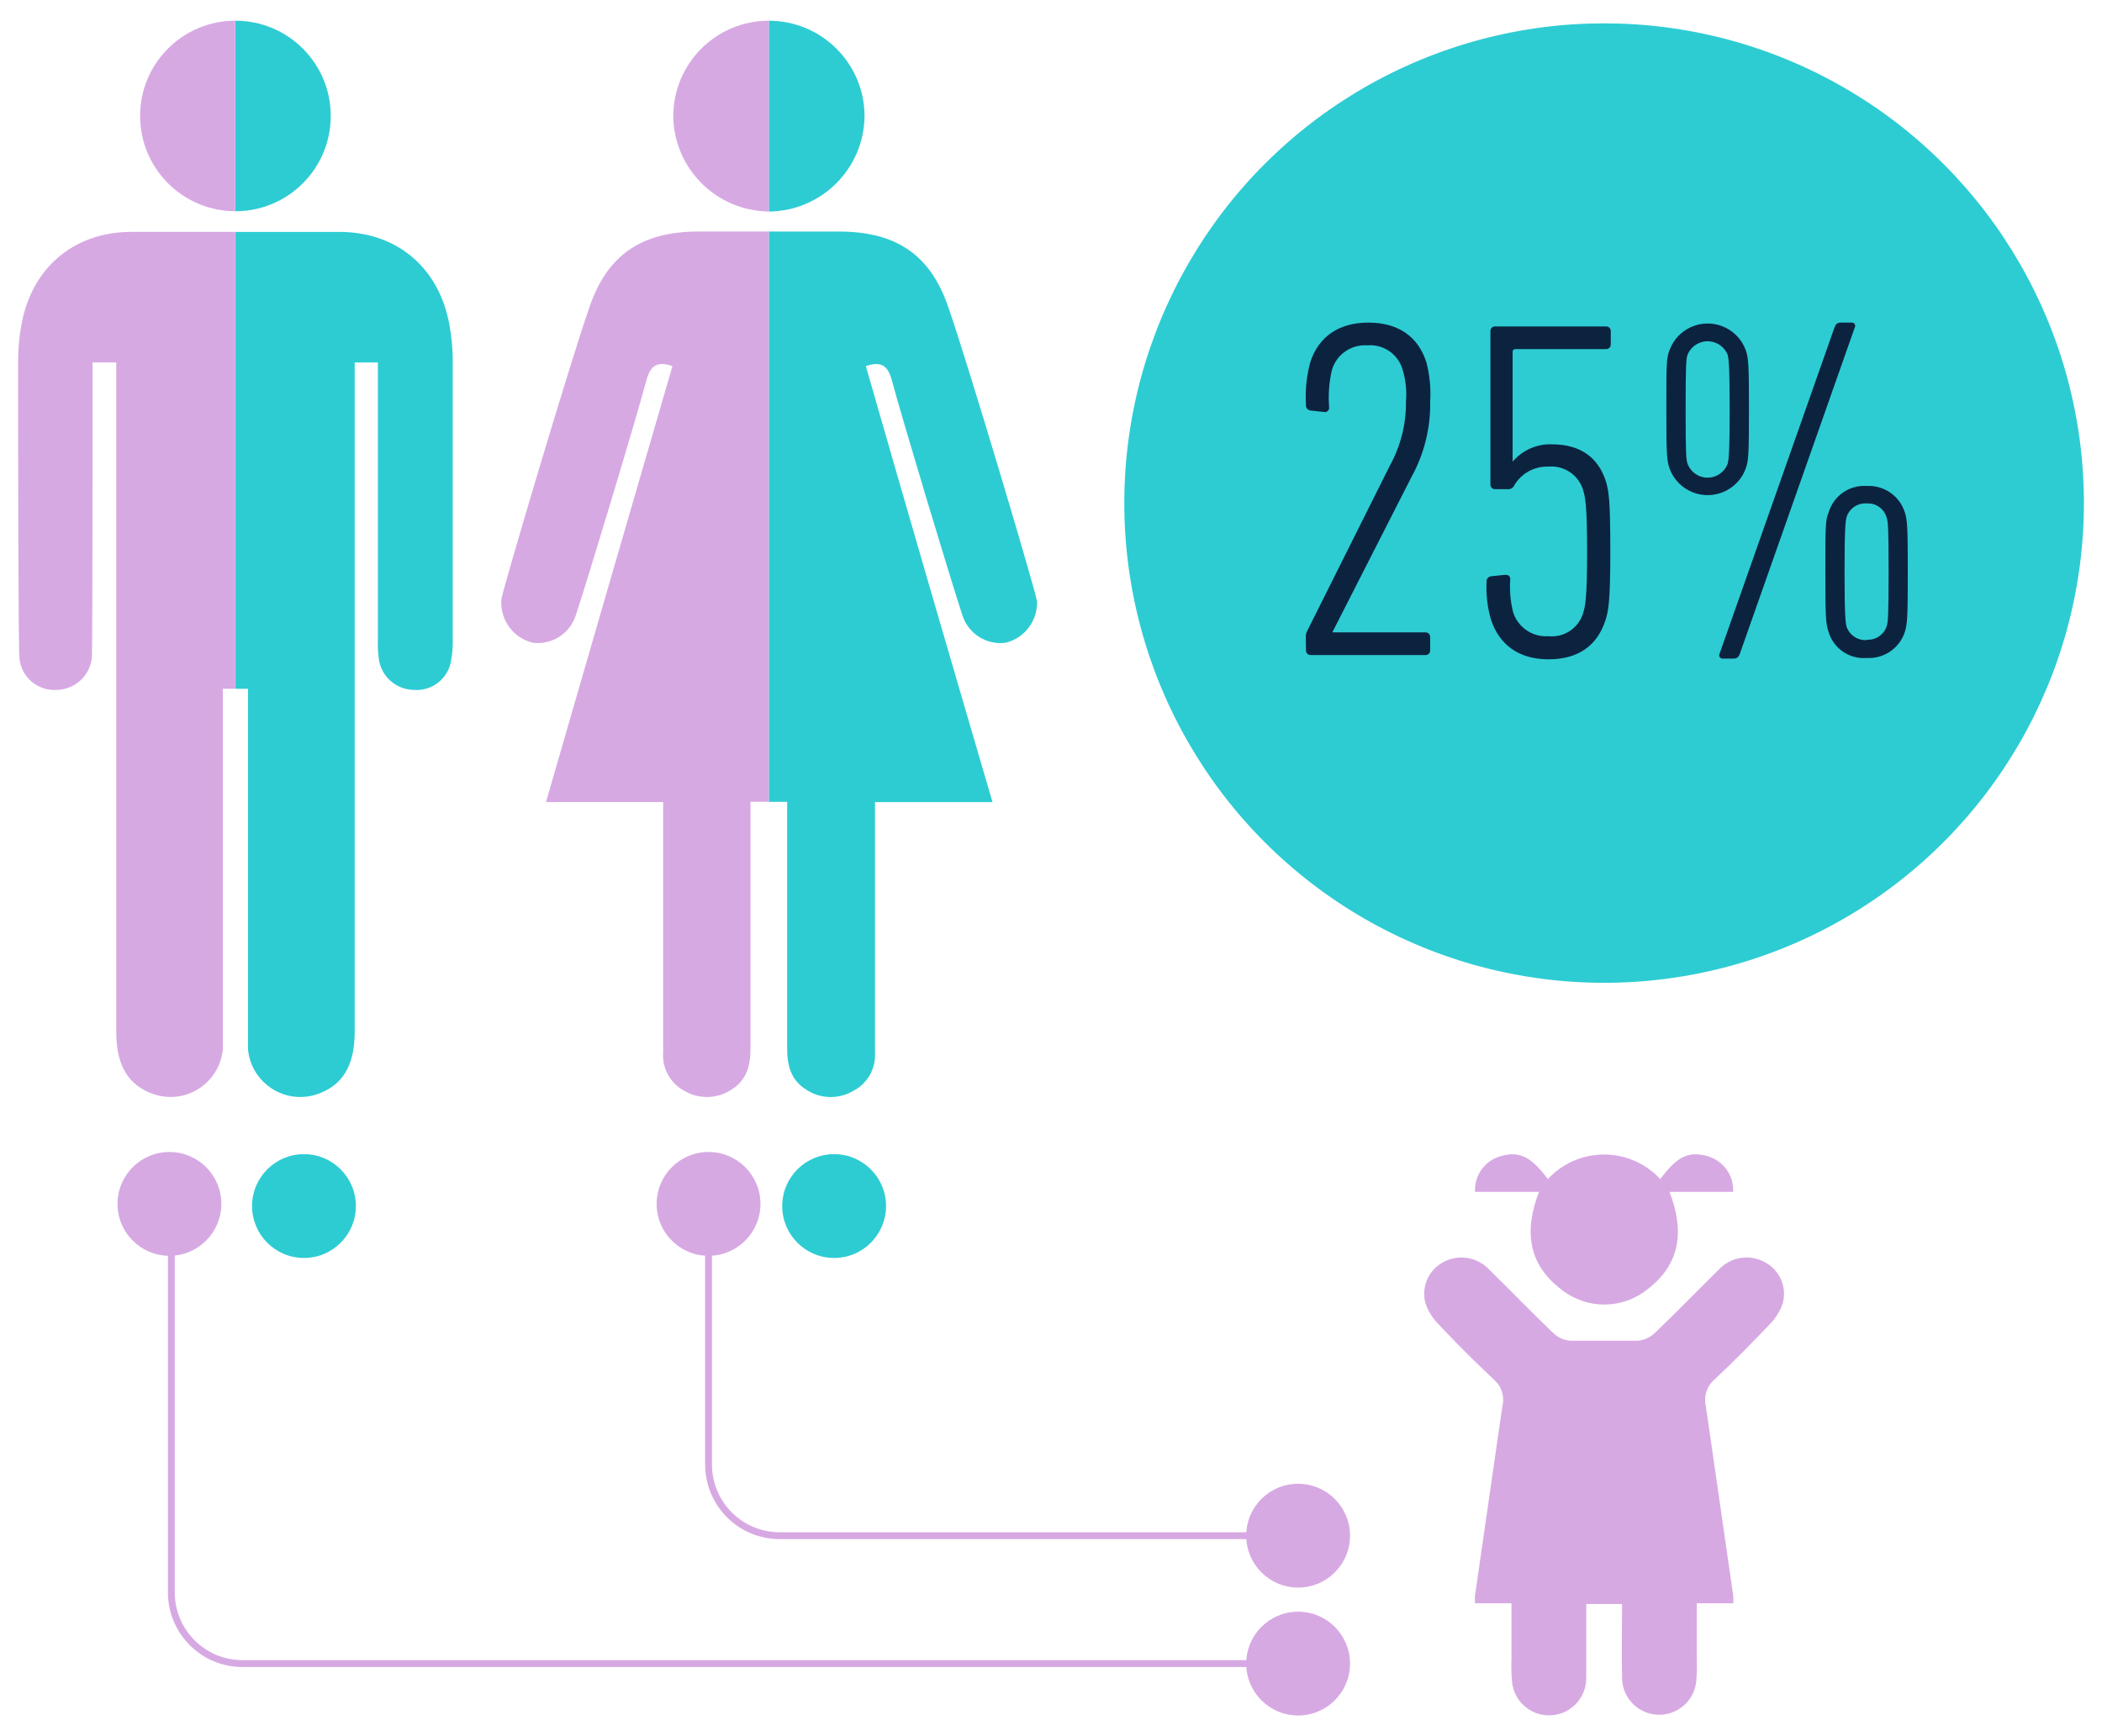 <?xml version="1.0" encoding="UTF-8"?><svg id="a" xmlns="http://www.w3.org/2000/svg" viewBox="0 0 230 190"><path d="M18.749,131.985v42.285c0,4.3,3.485,7.785,7.785,7.785h115.506" fill="none" stroke="#d7a9e3" stroke-width=".75"/><path d="M142.04,168.059h-56.725c-4.3,0-7.785-3.485-7.785-7.785v-28.288" fill="none" stroke="#d7a9e3" stroke-width=".75"/><path d="M36.19,12.688c0-5.755-4.665-10.42-10.42-10.42-.01,0-.02,0-.03,0v20.85c5.76.011,10.439-4.65,10.45-10.41,0-.007,0-.013,0-.02M49.54,69.988v-30.53c-.004-1.342-.131-2.681-.38-4-1.14-6.12-5.64-10-11.87-10.08h-11.52v50h1.37v39.49c.314,3.16,3.13,5.468,6.29,5.154.401-.04.796-.122,1.18-.244,2.85-.94,4.2-3.12,4.2-6.84V39.668h2.54v30.29c-.032.668-.005,1.337.08,2,.191,1.97,1.821,3.489,3.8,3.54,2.093.192,3.949-1.339,4.16-3.43.125-.699.175-1.41.15-2.12" fill="#2dccd3"/><path d="M15.33,12.684c0-5.751,4.659-10.414,10.41-10.42v20.85c-5.753-.011-10.41-4.677-10.41-10.43M1.98,39.454c.004-1.342.131-2.681.38-4,1.14-6.12,5.64-10,11.87-10.08h11.52v50h-1.37v39.49c-.314,3.16-3.13,5.468-6.29,5.154-.401-.04-.796-.122-1.18-.244-2.85-.94-4.19-3.12-4.19-6.84,0-26.98,0-43.96,0-70.94v-2.33h-2.59s.005,31.627-.08,32.29c-.191,1.966-1.815,3.484-3.79,3.54-2.082.174-3.919-1.352-4.13-3.43-.125-.699-.15-22.43-.15-32.61Z" fill="#d7a9e3"/><path d="M94.6,12.708c-.017-5.771-4.699-10.44-10.47-10.44v20.88h.09c5.719-.097,10.321-4.73,10.38-10.45M113.41,65.578c-.073-.822-7.42-25.57-9.65-31.97-2-5.86-5.85-8.27-12-8.27h-7.63v62.41h2s0,15.32,0,27c0,1.81.39,3.41,2,4.44,1.545,1.075,3.573,1.157,5.2.21,1.581-.797,2.531-2.464,2.41-4.23v-27.39h12.86c-4.71-16.06-9.32-31.9-13.86-47.71,1.61-.55,2.39-.13,2.84,1.53,1.31,4.84,6.49,22,7.73,25.75.645,1.993,2.61,3.25,4.69,3,2.16-.51,3.628-2.517,3.46-4.73" fill="#2dccd3"/><path d="M73.67,12.704c.011-5.769,4.691-10.44,10.46-10.44v20.88h-.08c-5.715-.097-10.316-4.724-10.38-10.44M54.86,65.584c.069-.823,7.41-25.58,9.64-31.98,2-5.86,5.85-8.27,12-8.27h7.62v62.41h-2v27c0,1.81-.39,3.41-2,4.44-1.549,1.075-3.58,1.156-5.21.21-1.56-.817-2.483-2.484-2.35-4.24v-27.38h-12.82c4.64-16.06,9.24-31.9,13.84-47.71-1.61-.55-2.39-.13-2.84,1.53-1.31,4.84-6.49,22-7.74,25.75-.641,1.991-2.603,3.249-4.68,3-2.16-.51-3.628-2.517-3.46-4.73" fill="#d7a9e3"/><path d="M18.54,137.428c3.137,0,5.68-2.543,5.68-5.68s-2.543-5.68-5.68-5.68-5.68,2.543-5.68,5.68h0c-.006,3.131,2.529,5.674,5.66,5.68.007,0,.013,0,.02,0" fill="#d7a9e3"/><path d="M77.53,137.428c3.137,0,5.68-2.543,5.68-5.68s-2.543-5.68-5.68-5.68-5.68,2.543-5.68,5.68h0c-.006,3.131,2.529,5.674,5.66,5.68.007,0,.013,0,.02,0" fill="#d7a9e3"/><path d="M33.25,137.665c3.137.006,5.684-2.533,5.69-5.67.006-3.137-2.533-5.684-5.67-5.69-3.137-.006-5.684,2.533-5.69,5.67,0,.003,0,.007,0,.01,0,3.133,2.537,5.674,5.67,5.68" fill="#2dccd3"/><path d="M91.26,137.665c3.137.006,5.684-2.533,5.69-5.67.006-3.137-2.533-5.684-5.67-5.69s-5.684,2.533-5.69,5.67c0,.003,0,.007,0,.01,0,3.133,2.537,5.674,5.67,5.68" fill="#2dccd3"/><path d="M136.36,168.059c0,3.137,2.543,5.68,5.68,5.68s5.68-2.543,5.68-5.68-2.543-5.68-5.68-5.68h0c-3.131-.006-5.674,2.529-5.68,5.66,0,.007,0,.013,0,.02" fill="#d7a9e3"/><path d="M136.36,182.046c-.006,3.137,2.533,5.684,5.67,5.69,3.137.006,5.684-2.533,5.69-5.67s-2.533-5.684-5.67-5.69c-.003,0-.007,0-.01,0-3.133,0-5.674,2.537-5.68,5.67" fill="#d7a9e3"/><circle cx="175.52" cy="55.054" r="52.5" fill="#2dccd3"/><path d="M142.88,69.784c-.019-.298.055-.595.21-.85l9-18c1.179-2.143,1.782-4.555,1.75-7,.102-1.176-.024-2.361-.37-3.49-.486-1.693-2.105-2.805-3.86-2.65-1.747-.123-3.347.976-3.86,2.65-.319,1.345-.427,2.732-.32,4.11.041.256-.133.497-.39.539-.063.01-.128.007-.19-.009l-1.42-.16c-.304-.008-.543-.26-.536-.564,0-.022.002-.044.006-.066-.1-1.569.059-3.143.47-4.66.9-2.75,3.07-4.33,6.35-4.33s5.45,1.53,6.35,4.33c.368,1.398.51,2.847.42,4.29.054,2.9-.657,5.762-2.06,8.3l-8.62,16.92v.06h10.15c.276-.017.513.192.53.468.001.021.001.041,0,.062v1.42c.017.276-.192.513-.468.53-.021.001-.041.001-.062,0h-12.53c-.276.017-.513-.192-.53-.468-.001-.021-.001-.041,0-.062l-.02-1.37Z" fill="#0c2340"/><path d="M162.66,63.704c-.045-.306.167-.59.473-.635.016-.002.031-.004.047-.005l1.49-.16c.37,0,.58.11.58.48-.085,1.209.019,2.424.31,3.6.523,1.67,2.124,2.762,3.87,2.64,1.713.177,3.309-.89,3.8-2.54.21-.69.43-1.48.43-6.72s-.22-6-.43-6.71c-.485-1.66-2.077-2.745-3.8-2.59-1.507-.053-2.926.711-3.71,2-.122.321-.449.516-.79.47h-1.32c-.276.017-.513-.192-.53-.468-.001-.021-.001-.041,0-.062v-16.75c-.017-.276.192-.513.468-.53.021-.001.041-.001.062,0h12.11c.276-.017.513.192.53.468.001.021.001.041,0,.062v1.43c.012.276-.203.509-.479.52-.017,0-.034,0-.051,0h-9.89c-.159-.018-.302.097-.32.257-.002.021-.002.042,0,.063v12h0c1.065-1.255,2.645-1.955,4.29-1.9,3.12,0,5.08,1.43,5.92,4.07.32,1.06.48,2.07.48,7.72,0,5.4-.21,6.46-.53,7.46-.9,2.8-3,4.28-6.24,4.28s-5.4-1.6-6.3-4.38c-.381-1.321-.54-2.697-.47-4.07Z" fill="#0c2340"/><path d="M182.7,51.324c-.32-.9-.37-1.53-.37-6.5s0-5.66.37-6.56c.872-2.292,3.436-3.443,5.728-2.572,1.185.451,2.121,1.387,2.572,2.572.32.9.37,1.53.37,6.56s-.05,5.6-.37,6.5c-.872,2.292-3.436,3.443-5.728,2.572-1.185-.451-2.121-1.387-2.572-2.572ZM189.04,50.744c.11-.42.22-1.11.22-5.92s-.11-5.56-.22-6c-.494-1.212-1.877-1.795-3.089-1.301-.591.241-1.06.71-1.301,1.301-.15.42-.21,1.11-.21,6s.06,5.5.21,5.92c.448,1.212,1.794,1.832,3.006,1.384.641-.237,1.147-.743,1.384-1.384ZM200.73,35.834c.16-.43.37-.53.69-.53h1.16c.196-.03.38.104.411.301.012.079-.002.159-.041.229l-12.58,35.72c-.16.42-.37.52-.69.52h-1.16c-.197.027-.379-.11-.406-.307-.01-.073.002-.147.036-.213l12.58-35.72ZM199.73,62.554c0-5,0-5.61.37-6.51.552-1.814,2.289-3.003,4.18-2.86,1.883-.094,3.591,1.099,4.15,2.9.27.9.32,1.53.32,6.51s-.05,5.66-.32,6.55c-.573,1.795-2.29,2.972-4.17,2.86-1.896.163-3.645-1.034-4.18-2.86-.3-.89-.35-1.53-.35-6.59ZM204.28,70.004c.962.059,1.844-.536,2.15-1.45.16-.42.22-1.11.22-6s-.06-5.5-.22-5.93c-.274-.952-1.171-1.587-2.16-1.53-1.01-.076-1.937.56-2.23,1.53-.1.43-.21,1.11-.21,5.93s.11,5.55.21,6c.315.953,1.239,1.568,2.24,1.49v-.04Z" fill="#0c2340"/><path d="M182.676,130.434c1.66,4.28,1.2,7.93-2.46,10.7-2.738,2.173-6.612,2.173-9.35,0-3.67-2.77-4.12-6.42-2.47-10.7h-7c-.092-1.761,1.025-3.36,2.71-3.88,2.12-.64,3.41,0,5.26,2.48,3.144-3.397,8.446-3.601,11.842-.458.158.147.311.299.458.458,1.86-2.51,3.14-3.12,5.26-2.48,1.688.517,2.806,2.118,2.71,3.88h-6.96Z" fill="#d7a9e3"/><path d="M195.066,142.634c-.285.841-.757,1.607-1.38,2.24-2,2.1-4,4.16-6.13,6.13-.817.724-1.163,1.841-.9,2.9,1,6.91,2,13.84,3,20.76.017.263.017.527,0,.79h-4v6c.042.897.019,1.796-.07,2.69-.309,2.227-2.364,3.781-4.59,3.473-1.972-.273-3.457-1.933-3.51-3.923-.06-2.69,0-5.38,0-8.16h-3.92v8.16c-.023,2.248-1.864,4.051-4.111,4.028-2.042-.021-3.752-1.551-3.999-3.578-.084-.894-.107-1.793-.07-2.69v-6h-4c-.016-.263-.016-.527,0-.79,1-6.92,2-13.84,3-20.76.273-1.059-.075-2.182-.9-2.9-2.12-2-4.14-4-6.13-6.13-.62-.635-1.091-1.4-1.38-2.24-.486-1.759.306-3.62,1.91-4.49,1.672-.936,3.767-.605,5.07.8,2.37,2.32,4.67,4.71,7.06,7,.503.455,1.144.729,1.82.78h7.35c.673-.053,1.309-.327,1.81-.78,2.4-2.29,4.7-4.68,7.07-7,1.301-1.409,3.399-1.74,5.07-.8,1.612.863,2.413,2.726,1.93,4.49Z" fill="#d7a9e3"/></svg>